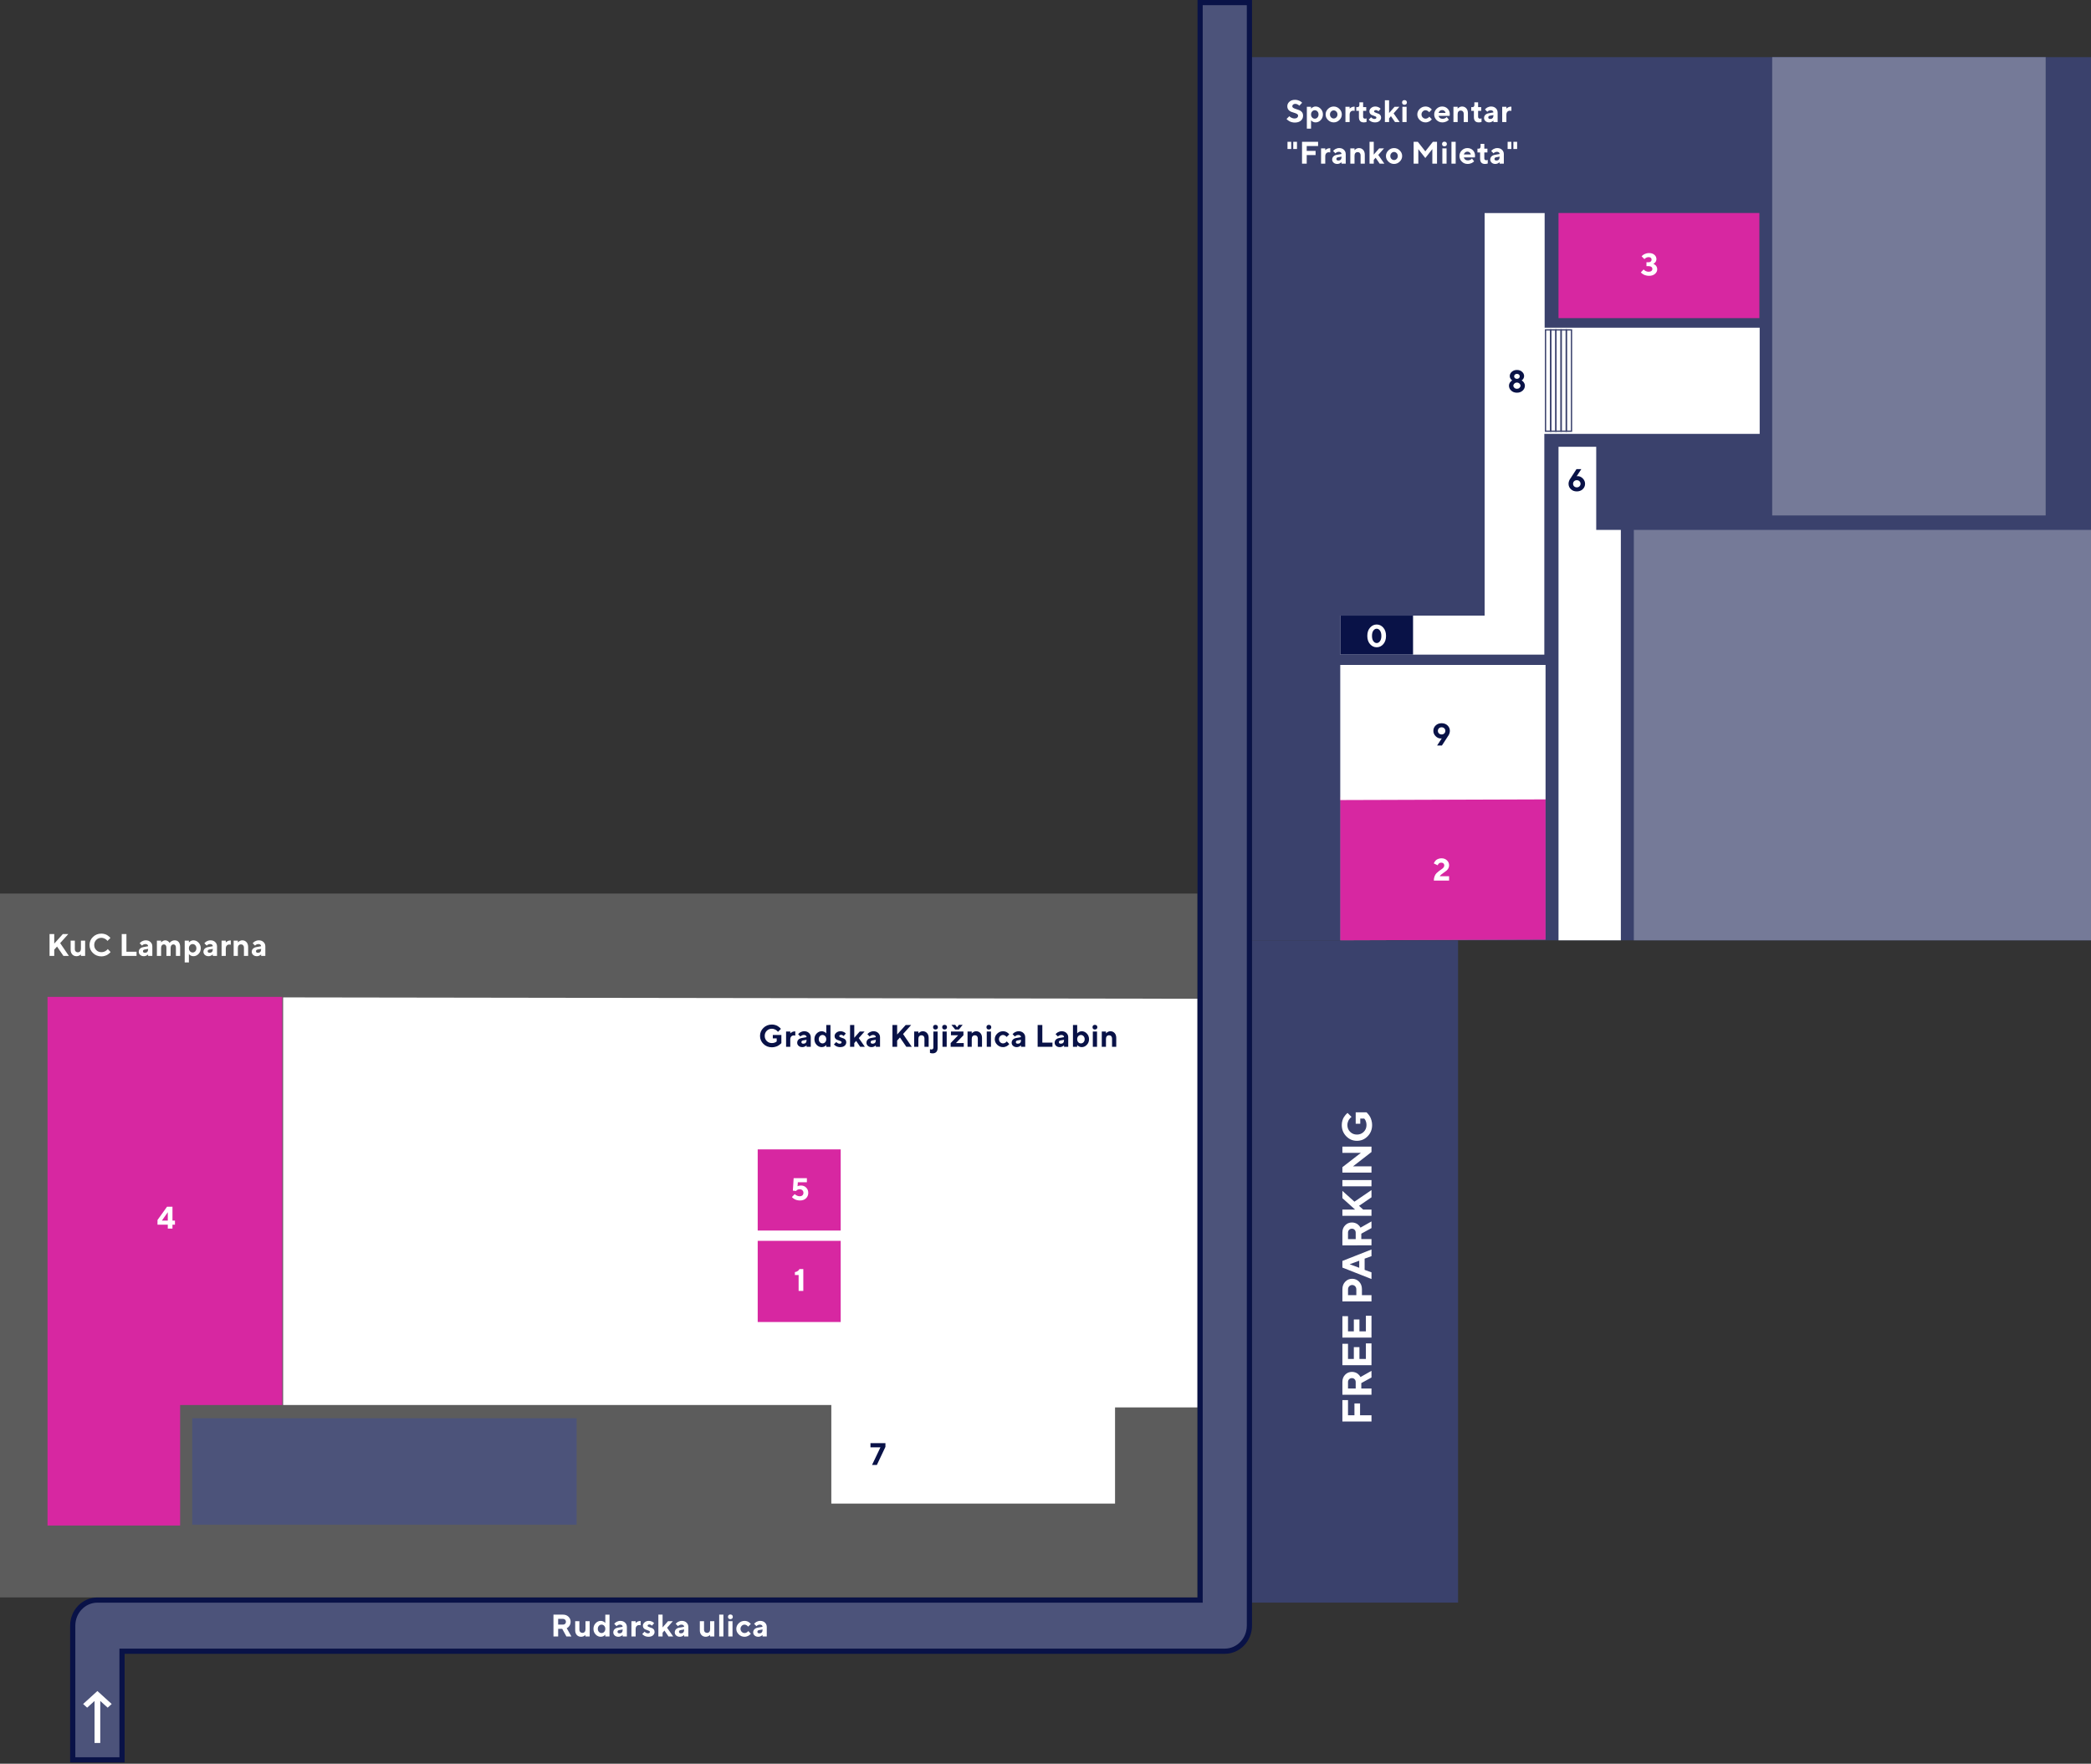 <svg width="805" height="679" viewBox="0 0 805 679" fill="none" xmlns="http://www.w3.org/2000/svg">
<rect x="0" y="0" width="805" height="679" fill="#333333" stroke="none"/>
<path d="M805 22H482V362H805V22Z" fill="#3A416C"/>
<path fill-rule="evenodd" clip-rule="evenodd" d="M600 172V362H624V204H614.518V172L600 172Z" fill="white"/>
<path d="M561.329 362H482V616.968H561.329V362Z" fill="#3A416C"/>
<path d="M787.544 22H682.266V198.435H787.544V22Z" fill="#757A98"/>
<path d="M677.329 82H600V122.476H677.329V82Z" fill="#D727A1"/>
<path d="M805 362V204H629V362H805Z" fill="#757A98"/>
<path d="M595 361.724V256H516V362L595 361.724Z" fill="#757A98"/>
<path d="M595 361.729V307H516V362L595 361.729Z" fill="#D727A1"/>
<path d="M595 307.743V256H516V308L595 307.743Z" fill="white"/>
<path fill-rule="evenodd" clip-rule="evenodd" d="M594.662 126.16V82.028H571.559V237.001H516L516.004 252.028H594.539V167.028H677.448V126.16H594.662Z" fill="white"/>
<path d="M516.797 547.25L528 547.25L528 544.844L523.602 544.844L523.602 540.289L521.437 540.289L521.437 544.844L518.961 544.844L518.961 539.008L516.797 539.008L516.797 547.25ZM528 536.937L528 534.531L524.078 534.531L524.078 532.453L528 530.297L528 527.734L523.758 530.133L523.648 529.93C523.586 529.789 523.469 529.625 523.297 529.422C523.125 529.227 522.922 529.031 522.68 528.844C522.445 528.656 522.125 528.492 521.734 528.352C521.344 528.211 520.93 528.141 520.477 528.141C519.445 528.141 518.578 528.5 517.867 529.227C517.156 529.953 516.797 530.875 516.797 531.984L516.797 536.945L528 536.937ZM520.477 530.539C520.883 530.539 521.227 530.68 521.508 530.969C521.789 531.258 521.922 531.625 521.922 532.062L521.922 534.539L518.961 534.539L518.961 532.062C518.961 531.625 519.109 531.258 519.391 530.969C519.68 530.68 520.039 530.539 520.477 530.539ZM525.844 523.172L523.359 523.172L523.359 518.617L521.203 518.617L521.203 523.172L518.961 523.172L518.961 517.336L516.797 517.336L516.797 525.578L528 525.578L528 517.172L525.844 517.172L525.844 523.172ZM525.844 512.531L523.359 512.531L523.359 507.977L521.203 507.977L521.203 512.531L518.961 512.531L518.961 506.695L516.797 506.695L516.797 514.937L528 514.937L528 506.531L525.844 506.531L525.844 512.531ZM516.797 501.016L528 501.016L528 498.609L524.32 498.609L524.32 496.297C524.32 495.141 523.961 494.187 523.242 493.43C522.523 492.68 521.625 492.297 520.562 492.297C519.5 492.297 518.602 492.68 517.883 493.437C517.164 494.195 516.805 495.148 516.805 496.297L516.797 501.016ZM518.969 496.375C518.969 495.898 519.117 495.5 519.43 495.18C519.742 494.859 520.117 494.695 520.57 494.695C521.016 494.695 521.391 494.859 521.703 495.18C522.008 495.5 522.164 495.898 522.164 496.375L522.164 498.609L518.969 498.609L518.969 496.375ZM523.281 485.344L523.281 488.07L519.602 486.703L523.281 485.344ZM525.359 484.547L528 483.586L528 481.023L516.797 485.43L516.797 487.984L528 492.391L528 489.828L525.359 488.867L525.359 484.547ZM528 479.422L528 477.016L524.078 477.016L524.078 474.937L528 472.781L528 470.219L523.758 472.617L523.648 472.414C523.586 472.273 523.469 472.109 523.297 471.906C523.125 471.711 522.922 471.516 522.68 471.328C522.445 471.141 522.125 470.977 521.734 470.836C521.344 470.695 520.93 470.625 520.477 470.625C519.445 470.625 518.578 470.984 517.867 471.711C517.156 472.437 516.797 473.359 516.797 474.469L516.797 479.43L528 479.422ZM520.477 473.023C520.883 473.023 521.227 473.164 521.508 473.453C521.789 473.742 521.922 474.109 521.922 474.547L521.922 477.023L518.961 477.023L518.961 474.547C518.961 474.109 519.109 473.742 519.391 473.453C519.68 473.164 520.039 473.023 520.477 473.023ZM516.797 465.656L516.797 468.062L528 468.062L528 465.656L524.797 465.656L523.203 464.219L528 460.937L528 458.141L521.437 462.617L516.797 458.461L516.797 461.258L521.68 465.656L516.797 465.656ZM528 456.703L528 454.297L516.797 454.297L516.797 456.703L528 456.703ZM516.797 443.82L523.922 443.82L516.797 449.336L516.797 451.422L528 451.422L528 449.016L520.883 449.016L528 443.5L528 441.422L516.797 441.422L516.797 443.82ZM521.922 432.625L523.68 432.625L523.68 430.625L525.203 430.625L525.406 430.867C525.562 431.039 525.711 431.328 525.859 431.734C526.008 432.148 526.078 432.602 526.078 433.102C526.078 434.148 525.727 435.023 525.023 435.727C524.32 436.43 523.445 436.781 522.398 436.781C521.352 436.781 520.477 436.43 519.773 435.727C519.07 435.023 518.719 434.148 518.719 433.102C518.719 432.727 518.781 432.352 518.898 431.984C519.016 431.625 519.141 431.328 519.281 431.102C519.422 430.883 519.578 430.672 519.758 430.484C519.945 430.297 520.07 430.172 520.148 430.117C520.227 430.062 520.281 430.016 520.32 429.984L518.797 428.461L518.562 428.641C518.414 428.758 518.227 428.945 518.008 429.211C517.789 429.477 517.57 429.773 517.352 430.117C517.133 430.461 516.953 430.891 516.797 431.422C516.641 431.953 516.562 432.516 516.562 433.102C516.562 434.812 517.133 436.258 518.273 437.43C519.414 438.602 520.789 439.187 522.398 439.187C524.008 439.187 525.391 438.602 526.531 437.43C527.672 436.258 528.242 434.812 528.242 433.102C528.242 432.508 528.164 431.937 528.008 431.375C527.852 430.812 527.68 430.359 527.492 430.016C527.305 429.672 527.086 429.344 526.836 429.031C526.586 428.719 526.414 428.523 526.312 428.43C526.211 428.336 526.133 428.273 526.078 428.227L521.922 428.227L521.922 432.625Z" fill="white"/>
<path d="M557.877 339V337.318H554.279C554.443 337.061 554.689 336.797 555.018 336.539C555.34 336.281 555.656 336.047 555.967 335.842C556.277 335.637 556.582 335.414 556.881 335.168C557.174 334.922 557.414 334.629 557.602 334.277C557.783 333.932 557.877 333.545 557.877 333.117C557.877 332.361 557.596 331.723 557.045 331.201C556.494 330.686 555.791 330.422 554.936 330.422C554.496 330.422 554.092 330.498 553.729 330.639C553.365 330.779 553.084 330.938 552.885 331.107C552.686 331.283 552.51 331.482 552.357 331.711C552.205 331.939 552.111 332.098 552.076 332.186C552.041 332.279 552.012 332.35 552 332.402L553.5 333.117L553.594 332.865C553.664 332.701 553.805 332.531 554.027 332.355C554.25 332.186 554.514 332.098 554.818 332.098C555.199 332.098 555.492 332.197 555.703 332.391C555.914 332.584 556.02 332.848 556.02 333.182C556.02 333.469 555.914 333.738 555.715 333.984C555.516 334.23 555.264 334.447 554.971 334.635C554.678 334.822 554.355 335.045 554.01 335.309C553.658 335.572 553.336 335.848 553.043 336.141C552.744 336.434 552.498 336.826 552.299 337.324C552.1 337.828 552 338.385 552 339H557.877Z" fill="white"/>
<path d="M554.695 284.299C554.83 284.299 554.953 284.281 555.059 284.24L553.26 287H555.117L557.455 283.402L557.637 283.139C557.754 282.975 557.877 282.717 557.994 282.377C558.111 282.037 558.176 281.697 558.176 281.363C558.176 280.537 557.871 279.84 557.273 279.271C556.676 278.709 555.914 278.422 554.994 278.422C554.074 278.422 553.312 278.709 552.715 279.271C552.117 279.84 551.818 280.537 551.818 281.363C551.818 282.137 552.105 282.822 552.691 283.414C553.271 284.006 553.939 284.299 554.695 284.299ZM553.559 281.363C553.559 280.971 553.693 280.643 553.963 280.379C554.232 280.115 554.578 279.986 554.994 279.986C555.41 279.986 555.756 280.115 556.025 280.379C556.295 280.643 556.436 280.971 556.436 281.363C556.436 281.756 556.295 282.084 556.025 282.348C555.756 282.611 555.41 282.746 554.994 282.746C554.578 282.746 554.232 282.611 553.963 282.348C553.693 282.084 553.559 281.756 553.559 281.363Z" fill="#091247"/>
<path d="M636.5 101.559L636.617 101.5C636.705 101.465 636.805 101.4 636.922 101.307C637.039 101.213 637.15 101.102 637.268 100.967C637.385 100.838 637.484 100.662 637.566 100.451C637.648 100.24 637.695 100.006 637.695 99.76C637.695 99.098 637.438 98.541 636.922 98.096C636.406 97.65 635.721 97.422 634.877 97.422C634.508 97.422 634.156 97.469 633.822 97.562C633.482 97.656 633.213 97.756 633.008 97.861C632.803 97.967 632.615 98.096 632.439 98.242C632.264 98.394 632.152 98.494 632.105 98.553C632.059 98.611 632.023 98.652 632 98.682L633.078 99.76L633.26 99.566C633.377 99.443 633.564 99.314 633.834 99.18C634.104 99.051 634.391 98.981 634.695 98.981C635.047 98.981 635.328 99.074 635.533 99.25C635.732 99.432 635.838 99.66 635.838 99.941C635.838 100.246 635.732 100.492 635.527 100.68C635.322 100.867 635.047 100.961 634.695 100.961H633.857V102.461H634.76C635.188 102.461 635.521 102.566 635.768 102.766C636.014 102.971 636.137 103.229 636.137 103.539C636.137 103.855 636.008 104.113 635.762 104.312C635.516 104.518 635.158 104.617 634.695 104.617C634.461 104.617 634.238 104.588 634.021 104.523C633.805 104.465 633.629 104.395 633.488 104.312C633.348 104.23 633.219 104.143 633.096 104.037C632.967 103.932 632.891 103.861 632.855 103.82C632.82 103.779 632.791 103.744 632.779 103.721L631.695 104.857L631.818 104.992C631.895 105.092 632.023 105.203 632.199 105.332C632.375 105.461 632.58 105.584 632.814 105.713C633.049 105.842 633.354 105.953 633.723 106.047C634.092 106.141 634.479 106.182 634.877 106.182C635.814 106.182 636.564 105.936 637.139 105.438C637.713 104.945 638 104.354 638 103.662C638 103.357 637.941 103.082 637.836 102.824C637.725 102.566 637.602 102.367 637.473 102.221C637.344 102.08 637.191 101.951 637.021 101.84C636.846 101.729 636.729 101.658 636.658 101.629C636.588 101.6 636.535 101.576 636.5 101.559Z" fill="white"/>
<rect x="516" y="237" width="28" height="15" fill="#091247"/>
<path d="M528.195 244.799C528.195 243.92 528.371 243.24 528.729 242.76C529.086 242.279 529.508 242.039 530 242.039C530.486 242.039 530.908 242.279 531.266 242.76C531.617 243.24 531.799 243.92 531.799 244.799C531.799 245.678 531.617 246.357 531.266 246.838C530.908 247.318 530.486 247.559 530 247.559C529.508 247.559 529.086 247.318 528.729 246.838C528.371 246.357 528.195 245.678 528.195 244.799ZM533.598 244.799C533.598 243.486 533.246 242.432 532.549 241.629C531.846 240.826 530.996 240.422 530 240.422C528.998 240.422 528.148 240.826 527.445 241.629C526.742 242.432 526.391 243.486 526.391 244.799C526.391 246.111 526.742 247.172 527.445 247.975C528.148 248.783 528.998 249.182 530 249.182C530.996 249.182 531.846 248.783 532.549 247.975C533.246 247.172 533.598 246.111 533.598 244.799Z" fill="white"/>
<path d="M607.346 183.299C607.205 183.299 607.088 183.322 606.982 183.357L608.787 180.598H606.924L604.586 184.201L604.404 184.465C604.281 184.635 604.158 184.887 604.041 185.227C603.924 185.566 603.865 185.906 603.865 186.24C603.865 187.066 604.164 187.764 604.762 188.332C605.359 188.9 606.121 189.182 607.041 189.182C607.961 189.182 608.723 188.9 609.32 188.332C609.918 187.764 610.223 187.066 610.223 186.24C610.223 185.467 609.93 184.781 609.35 184.189C608.764 183.598 608.096 183.299 607.346 183.299ZM608.482 186.24C608.482 186.633 608.342 186.961 608.072 187.225C607.803 187.488 607.457 187.617 607.041 187.617C606.625 187.617 606.279 187.488 606.01 187.225C605.74 186.961 605.605 186.633 605.605 186.24C605.605 185.854 605.74 185.525 606.01 185.256C606.279 184.992 606.625 184.857 607.041 184.857C607.457 184.857 607.803 184.992 608.072 185.256C608.342 185.525 608.482 185.854 608.482 186.24Z" fill="#091247"/>
<path d="M499.74 44.539C499.74 44.855 499.617 45.113 499.371 45.312C499.125 45.518 498.791 45.617 498.357 45.617C497.982 45.617 497.619 45.535 497.279 45.365C496.934 45.201 496.711 45.066 496.611 44.967C496.512 44.867 496.436 44.785 496.383 44.721L495.299 45.799L495.434 45.945C495.51 46.039 495.639 46.156 495.82 46.291C495.996 46.432 496.207 46.566 496.441 46.695C496.676 46.83 496.98 46.947 497.344 47.041C497.707 47.135 498.088 47.182 498.475 47.182C499.471 47.182 500.25 46.935 500.812 46.443C501.375 45.951 501.656 45.318 501.656 44.539C501.656 43.988 501.516 43.537 501.229 43.174C500.947 42.816 500.602 42.559 500.191 42.4C499.781 42.248 499.377 42.107 498.973 41.99C498.568 41.873 498.223 41.732 497.941 41.562C497.66 41.393 497.514 41.164 497.514 40.883C497.514 40.637 497.619 40.42 497.83 40.244C498.041 40.068 498.316 39.98 498.656 39.98C498.943 39.98 499.219 40.051 499.488 40.18C499.758 40.315 499.939 40.42 500.021 40.502C500.104 40.584 500.168 40.648 500.215 40.707L501.293 39.565L501.188 39.447C501.123 39.365 501.012 39.266 500.859 39.154C500.707 39.043 500.525 38.932 500.32 38.826C500.115 38.721 499.852 38.627 499.529 38.545C499.213 38.463 498.879 38.428 498.533 38.428C497.666 38.428 496.957 38.668 496.412 39.148C495.867 39.629 495.592 40.209 495.592 40.889C495.592 41.44 495.738 41.891 496.02 42.254C496.307 42.611 496.652 42.869 497.057 43.027C497.461 43.18 497.865 43.315 498.275 43.432C498.686 43.549 499.031 43.69 499.312 43.865C499.594 44.035 499.74 44.258 499.74 44.539ZM506.473 47.117C507.235 47.117 507.891 46.824 508.454 46.232C509.016 45.641 509.298 44.914 509.298 44.059C509.298 43.203 509.016 42.482 508.454 41.891C507.891 41.299 507.235 41 506.473 41C506.257 41 506.052 41.035 505.852 41.094C505.653 41.152 505.489 41.223 505.366 41.299C505.237 41.375 505.12 41.463 505.014 41.557C504.909 41.65 504.839 41.715 504.804 41.75C504.768 41.785 504.745 41.815 504.733 41.838V41.117H503.116V49.52H504.733V46.279L504.915 46.496C505.032 46.637 505.237 46.772 505.53 46.912C505.823 47.053 506.134 47.117 506.473 47.117ZM506.175 42.441C506.573 42.441 506.913 42.594 507.194 42.898C507.475 43.203 507.616 43.59 507.616 44.065C507.616 44.533 507.475 44.926 507.194 45.23C506.913 45.535 506.573 45.688 506.175 45.688C505.776 45.688 505.436 45.535 505.155 45.23C504.874 44.926 504.733 44.533 504.733 44.065C504.733 43.59 504.874 43.203 505.155 42.898C505.436 42.594 505.776 42.441 506.175 42.441ZM512.017 44.065C512.017 43.625 512.158 43.256 512.445 42.951C512.726 42.652 513.066 42.5 513.459 42.5C513.845 42.5 514.185 42.652 514.472 42.951C514.754 43.256 514.9 43.625 514.9 44.065C514.9 44.504 514.754 44.873 514.472 45.172C514.185 45.471 513.845 45.617 513.459 45.617C513.066 45.617 512.726 45.471 512.445 45.172C512.158 44.873 512.017 44.504 512.017 44.065ZM516.576 44.059C516.576 43.244 516.265 42.529 515.644 41.92C515.023 41.31 514.296 41.006 513.459 41.006C512.615 41.006 511.888 41.31 511.267 41.92C510.646 42.529 510.336 43.244 510.336 44.059C510.336 44.879 510.646 45.594 511.267 46.203C511.888 46.812 512.615 47.117 513.459 47.117C514.296 47.117 515.023 46.812 515.644 46.203C516.265 45.594 516.576 44.879 516.576 44.059ZM521.516 41.059H521.276C520.954 41.059 520.649 41.135 520.356 41.275C520.063 41.422 519.875 41.539 519.788 41.627C519.705 41.715 519.635 41.785 519.588 41.838V41.117H517.971V47H519.588V44.182C519.588 43.678 519.717 43.291 519.963 43.022C520.209 42.752 520.549 42.617 520.971 42.617C521.211 42.623 521.393 42.647 521.51 42.688L521.516 41.059ZM523.339 40.461C523.339 40.695 523.275 40.883 523.146 41.023C523.017 41.17 522.859 41.24 522.677 41.24H522.138V42.682H523.157V45.078C523.157 46.438 523.773 47.117 525.015 47.117C525.413 47.123 525.777 47.065 526.099 46.941V45.559L526.029 45.582C525.976 45.605 525.9 45.629 525.8 45.652C525.7 45.676 525.601 45.682 525.495 45.682C525.284 45.682 525.114 45.617 524.98 45.488C524.845 45.359 524.78 45.207 524.78 45.02V42.682H525.976V41.24H524.78V39.383H523.339V40.461ZM531.514 41.902L531.309 41.674C531.174 41.533 530.934 41.381 530.594 41.228C530.254 41.076 529.879 41 529.475 41C528.83 41 528.291 41.193 527.852 41.574C527.412 41.961 527.195 42.389 527.195 42.857C527.195 43.221 527.283 43.525 527.471 43.76C527.652 44 527.875 44.176 528.139 44.287C528.402 44.404 528.672 44.498 528.941 44.58C529.211 44.662 529.434 44.756 529.621 44.861C529.803 44.967 529.896 45.102 529.896 45.26C529.896 45.424 529.826 45.553 529.697 45.652C529.568 45.752 529.375 45.799 529.117 45.799C528.883 45.799 528.654 45.74 528.438 45.617C528.215 45.494 528.074 45.395 528.004 45.324C527.934 45.254 527.887 45.19 527.857 45.143L526.955 46.039L527.037 46.162C527.096 46.232 527.189 46.32 527.318 46.426C527.447 46.531 527.605 46.631 527.781 46.736C527.957 46.842 528.186 46.935 528.467 47.006C528.748 47.082 529.041 47.117 529.357 47.117C530.084 47.117 530.652 46.941 531.068 46.584C531.484 46.232 531.695 45.787 531.695 45.26C531.695 44.897 531.602 44.586 531.42 44.34C531.232 44.094 531.01 43.912 530.74 43.801C530.471 43.69 530.201 43.596 529.938 43.514C529.674 43.432 529.451 43.344 529.27 43.238C529.082 43.139 528.994 43.01 528.994 42.857C528.994 42.734 529.059 42.623 529.188 42.529C529.316 42.435 529.492 42.383 529.715 42.383C529.891 42.383 530.061 42.43 530.23 42.518C530.395 42.605 530.506 42.676 530.559 42.728C530.611 42.787 530.652 42.828 530.676 42.857L531.514 41.902ZM535.493 44.721L537.057 47H538.856L536.518 43.643L538.733 41.117H536.876L534.778 43.52V38.598H533.155V47H534.778V45.559L535.493 44.721ZM541.517 41.117H539.894V47H541.517V41.117ZM541.634 39.441C541.634 39.172 541.546 38.949 541.377 38.785C541.201 38.621 540.966 38.539 540.673 38.539C540.404 38.539 540.187 38.621 540.023 38.785C539.859 38.949 539.777 39.172 539.777 39.441C539.777 39.711 539.853 39.928 540.017 40.092C540.181 40.256 540.398 40.338 540.673 40.338C540.966 40.338 541.201 40.256 541.377 40.092C541.546 39.928 541.634 39.711 541.634 39.441ZM545.638 44.059C545.638 44.879 545.948 45.594 546.581 46.203C547.208 46.812 547.952 47.117 548.814 47.117C549.118 47.117 549.411 47.076 549.687 46.988C549.962 46.9 550.185 46.807 550.355 46.701C550.53 46.596 550.689 46.478 550.835 46.344C550.987 46.209 551.081 46.115 551.122 46.057C551.163 45.998 551.193 45.957 551.216 45.922L550.255 44.902L550.097 45.102C549.991 45.23 549.816 45.359 549.575 45.488C549.335 45.617 549.083 45.682 548.814 45.682C548.392 45.682 548.029 45.523 547.718 45.207C547.413 44.891 547.255 44.51 547.255 44.065C547.255 43.619 547.413 43.232 547.718 42.916C548.023 42.6 548.392 42.441 548.814 42.441C549.083 42.441 549.335 42.518 549.575 42.658C549.816 42.799 549.974 42.916 550.044 43.004C550.114 43.098 550.167 43.168 550.196 43.221L551.216 42.201L551.128 42.078C551.07 41.996 550.97 41.891 550.829 41.773C550.695 41.656 550.536 41.545 550.361 41.428C550.185 41.31 549.962 41.211 549.687 41.129C549.411 41.047 549.118 41 548.814 41C547.952 41 547.208 41.31 546.575 41.92C545.948 42.529 545.638 43.244 545.638 44.059ZM558.084 44.598L558.143 43.941C558.143 43.103 557.861 42.406 557.305 41.844C556.742 41.281 556.045 41 555.207 41C554.363 41 553.643 41.305 553.045 41.902C552.441 42.5 552.143 43.221 552.143 44.059C552.143 44.902 552.447 45.623 553.057 46.221C553.666 46.818 554.398 47.117 555.266 47.117C555.57 47.117 555.863 47.082 556.15 47.012C556.438 46.941 556.672 46.865 556.854 46.772C557.029 46.678 557.199 46.572 557.363 46.455C557.521 46.338 557.627 46.256 557.674 46.209L557.785 46.098L556.947 45.02L556.777 45.201C556.672 45.324 556.484 45.447 556.227 45.565C555.969 45.682 555.688 45.74 555.383 45.74C554.961 45.74 554.609 45.635 554.334 45.412C554.053 45.19 553.883 44.92 553.824 44.598H558.084ZM555.207 42.383C555.547 42.383 555.84 42.488 556.074 42.688C556.309 42.893 556.461 43.15 556.525 43.461H553.824C553.918 43.145 554.088 42.881 554.328 42.682C554.568 42.482 554.861 42.383 555.207 42.383ZM561.167 41.117H559.55V47H561.167V43.941C561.167 43.502 561.272 43.162 561.489 42.922C561.706 42.682 561.999 42.559 562.368 42.559C562.702 42.559 562.977 42.67 563.188 42.893C563.399 43.115 563.505 43.402 563.505 43.76V47H565.122V43.578C565.122 42.793 564.911 42.166 564.489 41.697C564.067 41.234 563.516 41 562.843 41C562.526 41 562.221 41.082 561.929 41.234C561.636 41.393 561.448 41.516 561.36 41.609C561.278 41.703 561.208 41.779 561.161 41.844L561.167 41.117ZM567.607 40.461C567.607 40.695 567.543 40.883 567.414 41.023C567.285 41.17 567.127 41.24 566.945 41.24H566.406V42.682H567.425V45.078C567.425 46.438 568.041 47.117 569.283 47.117C569.681 47.123 570.045 47.065 570.367 46.941V45.559L570.296 45.582C570.244 45.605 570.168 45.629 570.068 45.652C569.968 45.676 569.869 45.682 569.763 45.682C569.552 45.682 569.382 45.617 569.248 45.488C569.113 45.359 569.048 45.207 569.048 45.02V42.682H570.244V41.24H569.048V39.383H567.607V40.461ZM574.944 47H576.561V43.338C576.561 42.67 576.327 42.113 575.858 41.668C575.389 41.223 574.78 41 574.041 41C573.754 41 573.473 41.047 573.198 41.129C572.928 41.211 572.705 41.305 572.536 41.404C572.371 41.504 572.213 41.615 572.073 41.744C571.932 41.873 571.838 41.967 571.797 42.02C571.756 42.072 571.721 42.113 571.698 42.143L572.594 43.039L572.729 42.898C572.823 42.793 572.975 42.693 573.192 42.594C573.414 42.494 573.655 42.441 573.918 42.441C574.241 42.441 574.493 42.523 574.668 42.676C574.85 42.834 574.938 43.033 574.938 43.279L573.075 43.613C572.536 43.713 572.108 43.924 571.797 44.24C571.493 44.562 571.334 44.961 571.334 45.441C571.334 45.91 571.522 46.303 571.885 46.631C572.254 46.959 572.729 47.117 573.315 47.117C573.62 47.117 573.912 47.053 574.194 46.924C574.475 46.795 574.662 46.69 574.745 46.607C574.827 46.525 574.891 46.461 574.938 46.402L574.944 47ZM573.737 45.799C573.221 45.799 572.957 45.6 572.957 45.201C572.957 44.832 573.18 44.609 573.62 44.539L574.938 44.299V44.48C574.938 44.897 574.832 45.219 574.616 45.453C574.399 45.688 574.106 45.799 573.737 45.799ZM581.864 41.059H581.624C581.302 41.059 580.997 41.135 580.704 41.275C580.411 41.422 580.224 41.539 580.136 41.627C580.054 41.715 579.984 41.785 579.937 41.838V41.117H578.32V47H579.937V44.182C579.937 43.678 580.066 43.291 580.312 43.022C580.558 42.752 580.898 42.617 581.32 42.617C581.56 42.623 581.741 42.647 581.859 42.688L581.864 41.059ZM497.098 54.598H495.662V57.357H497.098V54.598ZM499.318 54.598H497.883V57.357H499.318V54.598ZM501.259 54.598V63H503.063V59.701H506.479V58.078H503.063V56.221H507.44V54.598H501.259ZM512.129 57.059H511.888C511.566 57.059 511.261 57.135 510.968 57.275C510.675 57.422 510.488 57.539 510.4 57.627C510.318 57.715 510.248 57.785 510.201 57.838V57.117H508.584V63H510.201V60.182C510.201 59.678 510.33 59.291 510.576 59.022C510.822 58.752 511.162 58.617 511.584 58.617C511.824 58.623 512.005 58.647 512.123 58.688L512.129 57.059ZM516.471 63H518.088V59.338C518.088 58.67 517.854 58.113 517.385 57.668C516.916 57.223 516.307 57 515.569 57C515.282 57 515 57.047 514.725 57.129C514.455 57.211 514.233 57.305 514.063 57.404C513.899 57.504 513.741 57.615 513.6 57.744C513.459 57.873 513.366 57.967 513.325 58.02C513.284 58.072 513.248 58.113 513.225 58.143L514.121 59.039L514.256 58.898C514.35 58.793 514.502 58.693 514.719 58.594C514.942 58.494 515.182 58.441 515.446 58.441C515.768 58.441 516.02 58.523 516.196 58.676C516.377 58.834 516.465 59.033 516.465 59.279L514.602 59.613C514.063 59.713 513.635 59.924 513.325 60.24C513.02 60.562 512.862 60.961 512.862 61.441C512.862 61.91 513.049 62.303 513.413 62.631C513.782 62.959 514.256 63.117 514.842 63.117C515.147 63.117 515.44 63.053 515.721 62.924C516.002 62.795 516.19 62.69 516.272 62.607C516.354 62.525 516.418 62.461 516.465 62.402L516.471 63ZM515.264 61.799C514.748 61.799 514.485 61.6 514.485 61.201C514.485 60.832 514.707 60.609 515.147 60.539L516.465 60.299V60.48C516.465 60.897 516.36 61.219 516.143 61.453C515.926 61.688 515.633 61.799 515.264 61.799ZM521.47 57.117H519.853V63H521.47V59.941C521.47 59.502 521.575 59.162 521.792 58.922C522.009 58.682 522.302 58.559 522.671 58.559C523.005 58.559 523.28 58.67 523.491 58.893C523.702 59.115 523.808 59.402 523.808 59.76V63H525.425V59.578C525.425 58.793 525.214 58.166 524.792 57.697C524.37 57.234 523.82 57 523.146 57C522.829 57 522.525 57.082 522.232 57.234C521.939 57.393 521.751 57.516 521.663 57.609C521.581 57.703 521.511 57.779 521.464 57.844L521.47 57.117ZM529.586 60.721L531.15 63H532.949L530.611 59.643L532.826 57.117H530.969L528.871 59.52V54.598H527.248V63H528.871V61.559L529.586 60.721ZM535.247 60.065C535.247 59.625 535.388 59.256 535.675 58.951C535.956 58.652 536.296 58.5 536.688 58.5C537.075 58.5 537.415 58.652 537.702 58.951C537.983 59.256 538.13 59.625 538.13 60.065C538.13 60.504 537.983 60.873 537.702 61.172C537.415 61.471 537.075 61.617 536.688 61.617C536.296 61.617 535.956 61.471 535.675 61.172C535.388 60.873 535.247 60.504 535.247 60.065ZM539.805 60.059C539.805 59.244 539.495 58.529 538.874 57.92C538.253 57.31 537.526 57.006 536.688 57.006C535.845 57.006 535.118 57.31 534.497 57.92C533.876 58.529 533.565 59.244 533.565 60.059C533.565 60.879 533.876 61.594 534.497 62.203C535.118 62.812 535.845 63.117 536.688 63.117C537.526 63.117 538.253 62.812 538.874 62.203C539.495 61.594 539.805 60.879 539.805 60.059ZM548.725 58.26L545.848 54.598H544.225V63H546.03V57.422L548.725 60.838L551.426 57.398V63H553.225V54.598H551.631L548.725 58.26ZM556.905 57.117H555.282V63H556.905V57.117ZM557.023 55.441C557.023 55.172 556.935 54.949 556.765 54.785C556.589 54.621 556.355 54.539 556.062 54.539C555.792 54.539 555.575 54.621 555.411 54.785C555.247 54.949 555.165 55.172 555.165 55.441C555.165 55.711 555.241 55.928 555.405 56.092C555.57 56.256 555.786 56.338 556.062 56.338C556.355 56.338 556.589 56.256 556.765 56.092C556.935 55.928 557.023 55.711 557.023 55.441ZM560.41 54.598H558.787V63H560.41V54.598ZM567.811 60.598L567.87 59.941C567.87 59.103 567.589 58.406 567.032 57.844C566.47 57.281 565.772 57 564.934 57C564.091 57 563.37 57.305 562.772 57.902C562.169 58.5 561.87 59.221 561.87 60.059C561.87 60.902 562.175 61.623 562.784 62.221C563.393 62.818 564.126 63.117 564.993 63.117C565.298 63.117 565.591 63.082 565.878 63.012C566.165 62.941 566.399 62.865 566.581 62.772C566.757 62.678 566.927 62.572 567.091 62.455C567.249 62.338 567.354 62.256 567.401 62.209L567.512 62.098L566.675 61.02L566.505 61.201C566.399 61.324 566.212 61.447 565.954 61.565C565.696 61.682 565.415 61.74 565.11 61.74C564.688 61.74 564.337 61.635 564.061 61.412C563.78 61.19 563.61 60.92 563.552 60.598H567.811ZM564.934 58.383C565.274 58.383 565.567 58.488 565.802 58.688C566.036 58.893 566.188 59.15 566.253 59.461H563.552C563.645 59.145 563.815 58.881 564.055 58.682C564.296 58.482 564.589 58.383 564.934 58.383ZM569.998 56.461C569.998 56.695 569.933 56.883 569.804 57.023C569.675 57.17 569.517 57.24 569.336 57.24H568.796V58.682H569.816V61.078C569.816 62.438 570.431 63.117 571.673 63.117C572.072 63.123 572.435 63.065 572.757 62.941V61.559L572.687 61.582C572.634 61.605 572.558 61.629 572.459 61.652C572.359 61.676 572.259 61.682 572.154 61.682C571.943 61.682 571.773 61.617 571.638 61.488C571.504 61.359 571.439 61.207 571.439 61.02V58.682H572.634V57.24H571.439V55.383H569.998V56.461ZM577.334 63H578.952V59.338C578.952 58.67 578.717 58.113 578.248 57.668C577.78 57.223 577.17 57 576.432 57C576.145 57 575.864 57.047 575.588 57.129C575.319 57.211 575.096 57.305 574.926 57.404C574.762 57.504 574.604 57.615 574.463 57.744C574.323 57.873 574.229 57.967 574.188 58.02C574.147 58.072 574.112 58.113 574.088 58.143L574.985 59.039L575.12 58.898C575.213 58.793 575.366 58.693 575.582 58.594C575.805 58.494 576.045 58.441 576.309 58.441C576.631 58.441 576.883 58.523 577.059 58.676C577.241 58.834 577.329 59.033 577.329 59.279L575.465 59.613C574.926 59.713 574.498 59.924 574.188 60.24C573.883 60.562 573.725 60.961 573.725 61.441C573.725 61.91 573.912 62.303 574.276 62.631C574.645 62.959 575.12 63.117 575.705 63.117C576.01 63.117 576.303 63.053 576.584 62.924C576.866 62.795 577.053 62.69 577.135 62.607C577.217 62.525 577.282 62.461 577.329 62.402L577.334 63ZM576.127 61.799C575.612 61.799 575.348 61.6 575.348 61.201C575.348 60.832 575.571 60.609 576.01 60.539L577.329 60.299V60.48C577.329 60.897 577.223 61.219 577.006 61.453C576.789 61.688 576.496 61.799 576.127 61.799ZM581.847 54.598H580.411V57.357H581.847V54.598ZM584.068 54.598H582.632V57.357H584.068V54.598Z" fill="white"/>
<rect x="595" y="127" width="2" height="39" stroke="#3A416C" stroke-width="0.5"/>
<rect x="597" y="127" width="2" height="39" stroke="#3A416C" stroke-width="0.5"/>
<rect x="599" y="127" width="2" height="39" stroke="#3A416C" stroke-width="0.5"/>
<rect x="601" y="127" width="2" height="39" stroke="#3A416C" stroke-width="0.5"/>
<rect x="603" y="127" width="2" height="39" stroke="#3A416C" stroke-width="0.5"/>
<path d="M583.994 149.682C583.619 149.682 583.291 149.564 583.021 149.318C582.752 149.072 582.617 148.797 582.617 148.48C582.617 148.17 582.752 147.895 583.021 147.648C583.291 147.402 583.619 147.279 583.994 147.279C584.369 147.279 584.697 147.402 584.967 147.648C585.236 147.895 585.371 148.17 585.371 148.48C585.371 148.797 585.236 149.072 584.967 149.318C584.697 149.564 584.369 149.682 583.994 149.682ZM584 145.838C583.678 145.838 583.414 145.75 583.215 145.562C583.016 145.381 582.916 145.152 582.916 144.883C582.916 144.613 583.016 144.385 583.215 144.203C583.414 144.016 583.678 143.928 584 143.928C584.316 143.928 584.58 144.016 584.779 144.203C584.979 144.385 585.078 144.613 585.078 144.883C585.078 145.152 584.979 145.381 584.779 145.562C584.58 145.75 584.316 145.838 584 145.838ZM583.994 151.182C584.873 151.182 585.605 150.918 586.186 150.385C586.766 149.852 587.059 149.219 587.059 148.48C587.059 148.223 587.012 147.977 586.918 147.742C586.824 147.508 586.725 147.32 586.613 147.168C586.508 147.021 586.379 146.887 586.232 146.764C586.086 146.635 585.986 146.559 585.928 146.523C585.869 146.488 585.828 146.459 585.793 146.447L586.033 146.277C586.197 146.16 586.355 145.967 586.514 145.686C586.678 145.404 586.754 145.1 586.754 144.766C586.754 144.139 586.49 143.594 585.963 143.125C585.436 142.656 584.779 142.422 583.994 142.422C583.209 142.422 582.553 142.656 582.025 143.125C581.498 143.594 581.234 144.139 581.234 144.766C581.234 144.977 581.27 145.182 581.334 145.375C581.404 145.568 581.48 145.727 581.562 145.844C581.645 145.961 581.744 146.072 581.855 146.178C581.973 146.283 582.049 146.348 582.09 146.377C582.137 146.406 582.166 146.43 582.189 146.447L582.061 146.518C581.973 146.57 581.867 146.652 581.744 146.764C581.621 146.881 581.498 147.01 581.375 147.162C581.258 147.314 581.152 147.508 581.064 147.742C580.977 147.977 580.93 148.223 580.93 148.48C580.93 149.219 581.223 149.852 581.803 150.385C582.383 150.918 583.115 151.182 583.994 151.182Z" fill="#091247"/>
<path d="M461 344H0V614.968H461V344Z" fill="white" fill-opacity="0.2"/>
<path fill-rule="evenodd" clip-rule="evenodd" d="M109 540.899H320.042V578.843H429.271V541.82H461V384.5L109 383.973V540.899Z" fill="white"/>
<path fill-rule="evenodd" clip-rule="evenodd" d="M18.297 383.775V587.292H69.34V540.904H108.655V383.775H18.297Z" fill="#D727A1"/>
<path d="M323.656 508.943V477.696H291.702V508.943H323.656Z" fill="#D727A1"/>
<path d="M323.656 473.732V442.485H291.702V473.732H323.656Z" fill="#D727A1"/>
<path d="M66.397 469.914V464.57H64.299L60.637 469.674V471.473H64.598V472.973H66.397V471.473H67.357V469.914H66.397ZM64.598 469.914H62.318L64.598 466.674V469.914Z" fill="white"/>
<path d="M308.357 456.395C307.795 456.395 307.355 456.494 307.039 456.693L307.156 455.135H310.637V453.57H305.539L305.24 458.375L306.5 458.492L306.629 458.322C306.717 458.217 306.875 458.105 307.104 457.994C307.326 457.889 307.584 457.83 307.877 457.83C308.293 457.83 308.639 457.965 308.908 458.229C309.178 458.498 309.312 458.826 309.312 459.213C309.312 459.605 309.189 459.922 308.932 460.168C308.674 460.414 308.322 460.531 307.871 460.531C307.52 460.531 307.18 460.455 306.84 460.297C306.506 460.145 306.289 460.021 306.184 459.928C306.084 459.834 306.008 459.758 305.955 459.693L304.877 460.83L304.988 460.965C305.064 461.064 305.188 461.176 305.357 461.305C305.533 461.434 305.732 461.557 305.961 461.686C306.189 461.814 306.488 461.926 306.852 462.02C307.215 462.113 307.596 462.154 307.994 462.154C308.943 462.154 309.711 461.879 310.297 461.322C310.883 460.766 311.17 460.062 311.17 459.213C311.17 458.404 310.906 457.736 310.367 457.197C309.834 456.664 309.166 456.395 308.357 456.395Z" fill="white"/>
<path d="M307.76 488.57L307.707 488.67C307.672 488.74 307.613 488.828 307.531 488.928C307.449 489.027 307.344 489.127 307.227 489.232C307.109 489.338 306.939 489.438 306.729 489.531C306.512 489.625 306.277 489.684 306.02 489.713V490.855H307.455V496.973H309.26V488.57H307.76Z" fill="white"/>
<rect x="74" y="545.973" width="148" height="41" fill="#4C537A"/>
<path d="M335.117 555.57V557.193H338.955L335.715 563.973H337.578L340.877 557.012V555.57H335.117Z" fill="#091247"/>
<path d="M20.883 359.598H19.078V368H20.883V365.598L21.961 364.402L24.422 368H26.52L23.162 363.078L26.279 359.598H24.182L20.883 363.26V359.598ZM31.155 368H32.772V362.117H31.155V365.24C31.155 365.686 31.044 366.025 30.827 366.26C30.61 366.5 30.317 366.617 29.954 366.617C29.626 366.617 29.35 366.512 29.134 366.295C28.917 366.084 28.811 365.809 28.811 365.48V362.117H27.194V365.639C27.194 366.389 27.405 366.992 27.827 367.443C28.249 367.895 28.8 368.117 29.473 368.117C29.79 368.117 30.095 368.053 30.387 367.924C30.68 367.795 30.868 367.689 30.956 367.607C31.038 367.525 31.108 367.461 31.155 367.402V368ZM39.031 359.422C37.748 359.422 36.664 359.85 35.785 360.705C34.906 361.561 34.466 362.592 34.466 363.799C34.466 365.006 34.906 366.043 35.785 366.898C36.664 367.754 37.748 368.182 39.031 368.182C39.465 368.182 39.886 368.123 40.297 368C40.707 367.883 41.035 367.748 41.287 367.602C41.539 367.455 41.773 367.285 41.996 367.092C42.218 366.898 42.359 366.764 42.423 366.688C42.488 366.611 42.535 366.547 42.57 366.5L41.486 365.357L41.392 365.48C41.328 365.568 41.228 365.668 41.087 365.785C40.947 365.902 40.783 366.02 40.601 366.137C40.414 366.254 40.185 366.354 39.904 366.436C39.623 366.518 39.336 366.559 39.031 366.559C38.246 366.559 37.59 366.295 37.062 365.768C36.535 365.24 36.271 364.584 36.271 363.799C36.271 363.014 36.535 362.357 37.062 361.83C37.59 361.303 38.246 361.039 39.031 361.039C39.312 361.039 39.593 361.086 39.869 361.174C40.138 361.262 40.361 361.355 40.531 361.461C40.695 361.566 40.853 361.684 40.994 361.818C41.134 361.959 41.228 362.053 41.269 362.111C41.31 362.17 41.345 362.211 41.369 362.24L42.511 361.098L42.377 360.922C42.289 360.811 42.148 360.67 41.949 360.506C41.75 360.342 41.527 360.178 41.269 360.014C41.011 359.85 40.689 359.715 40.291 359.598C39.892 359.48 39.47 359.422 39.031 359.422ZM52.568 368V366.383H48.671V359.598H46.866V368H52.568ZM57.027 368H58.645V364.338C58.645 363.67 58.41 363.113 57.941 362.668C57.473 362.223 56.863 362 56.125 362C55.838 362 55.557 362.047 55.281 362.129C55.012 362.211 54.789 362.305 54.619 362.404C54.455 362.504 54.297 362.615 54.156 362.744C54.016 362.873 53.922 362.967 53.881 363.02C53.84 363.072 53.805 363.113 53.781 363.143L54.678 364.039L54.812 363.898C54.906 363.793 55.059 363.693 55.275 363.594C55.498 363.494 55.738 363.441 56.002 363.441C56.324 363.441 56.576 363.523 56.752 363.676C56.934 363.834 57.022 364.033 57.022 364.279L55.158 364.613C54.619 364.713 54.191 364.924 53.881 365.24C53.576 365.562 53.418 365.961 53.418 366.441C53.418 366.91 53.605 367.303 53.969 367.631C54.338 367.959 54.812 368.117 55.398 368.117C55.703 368.117 55.996 368.053 56.277 367.924C56.559 367.795 56.746 367.689 56.828 367.607C56.91 367.525 56.975 367.461 57.022 367.402L57.027 368ZM55.82 366.799C55.305 366.799 55.041 366.6 55.041 366.201C55.041 365.832 55.264 365.609 55.703 365.539L57.022 365.299V365.48C57.022 365.896 56.916 366.219 56.699 366.453C56.482 366.688 56.19 366.799 55.82 366.799ZM67.727 368H69.35V364.578C69.35 363.734 69.157 363.09 68.782 362.656C68.407 362.223 67.891 362 67.247 362C67.001 362 66.76 362.041 66.532 362.111C66.303 362.182 66.122 362.264 65.981 362.357C65.841 362.451 65.706 362.551 65.583 362.668C65.46 362.785 65.378 362.867 65.343 362.914C65.307 362.961 65.278 363.002 65.266 363.025L65.219 362.92C65.184 362.844 65.126 362.756 65.038 362.656C64.95 362.557 64.844 362.457 64.727 362.363C64.604 362.27 64.44 362.182 64.235 362.111C64.036 362.041 63.819 362.006 63.585 362.006C63.28 362.006 62.999 362.082 62.729 362.24C62.46 362.393 62.284 362.516 62.202 362.609C62.12 362.703 62.061 362.779 62.02 362.844V362.123H60.403V368.006H62.02V364.947C62.02 364.514 62.126 364.174 62.331 363.928C62.536 363.682 62.794 363.564 63.104 363.564C63.386 363.564 63.614 363.67 63.796 363.881C63.977 364.092 64.065 364.391 64.065 364.766V368.006H65.682V364.947C65.682 364.514 65.788 364.174 65.987 363.928C66.192 363.682 66.45 363.564 66.76 363.564C67.042 363.564 67.276 363.67 67.452 363.881C67.634 364.092 67.722 364.391 67.722 364.766L67.727 368ZM74.466 368.117C75.228 368.117 75.884 367.824 76.447 367.232C77.009 366.641 77.291 365.914 77.291 365.059C77.291 364.203 77.009 363.482 76.447 362.891C75.884 362.299 75.228 362 74.466 362C74.25 362 74.044 362.035 73.845 362.094C73.646 362.152 73.482 362.223 73.359 362.299C73.23 362.375 73.113 362.463 73.007 362.557C72.902 362.65 72.832 362.715 72.796 362.75C72.761 362.785 72.738 362.814 72.726 362.838V362.117H71.109V370.52H72.726V367.279L72.908 367.496C73.025 367.637 73.23 367.771 73.523 367.912C73.816 368.053 74.127 368.117 74.466 368.117ZM74.168 363.441C74.566 363.441 74.906 363.594 75.187 363.898C75.468 364.203 75.609 364.59 75.609 365.064C75.609 365.533 75.468 365.926 75.187 366.23C74.906 366.535 74.566 366.688 74.168 366.688C73.769 366.688 73.429 366.535 73.148 366.23C72.867 365.926 72.726 365.533 72.726 365.064C72.726 364.59 72.867 364.203 73.148 363.898C73.429 363.594 73.769 363.441 74.168 363.441ZM81.932 368H83.549V364.338C83.549 363.67 83.315 363.113 82.846 362.668C82.377 362.223 81.768 362 81.03 362C80.743 362 80.461 362.047 80.186 362.129C79.916 362.211 79.694 362.305 79.524 362.404C79.36 362.504 79.202 362.615 79.061 362.744C78.92 362.873 78.827 362.967 78.785 363.02C78.745 363.072 78.709 363.113 78.686 363.143L79.582 364.039L79.717 363.898C79.811 363.793 79.963 363.693 80.18 363.594C80.403 363.494 80.643 363.441 80.907 363.441C81.229 363.441 81.481 363.523 81.657 363.676C81.838 363.834 81.926 364.033 81.926 364.279L80.063 364.613C79.524 364.713 79.096 364.924 78.785 365.24C78.481 365.562 78.323 365.961 78.323 366.441C78.323 366.91 78.51 367.303 78.873 367.631C79.243 367.959 79.717 368.117 80.303 368.117C80.608 368.117 80.901 368.053 81.182 367.924C81.463 367.795 81.651 367.689 81.733 367.607C81.815 367.525 81.879 367.461 81.926 367.402L81.932 368ZM80.725 366.799C80.209 366.799 79.946 366.6 79.946 366.201C79.946 365.832 80.168 365.609 80.608 365.539L81.926 365.299V365.48C81.926 365.896 81.821 366.219 81.604 366.453C81.387 366.688 81.094 366.799 80.725 366.799ZM88.853 362.059H88.612C88.29 362.059 87.986 362.135 87.693 362.275C87.4 362.422 87.212 362.539 87.124 362.627C87.042 362.715 86.972 362.785 86.925 362.838V362.117H85.308V368H86.925V365.182C86.925 364.678 87.054 364.291 87.3 364.021C87.546 363.752 87.886 363.617 88.308 363.617C88.548 363.623 88.73 363.646 88.847 363.688L88.853 362.059ZM91.572 362.117H89.955V368H91.572V364.941C91.572 364.502 91.678 364.162 91.894 363.922C92.111 363.682 92.404 363.559 92.773 363.559C93.107 363.559 93.383 363.67 93.594 363.893C93.805 364.115 93.91 364.402 93.91 364.76V368H95.527V364.578C95.527 363.793 95.316 363.166 94.894 362.697C94.473 362.234 93.922 362 93.248 362C92.932 362 92.627 362.082 92.334 362.234C92.041 362.393 91.853 362.516 91.766 362.609C91.684 362.703 91.613 362.779 91.566 362.844L91.572 362.117ZM100.532 368H102.149V364.338C102.149 363.67 101.915 363.113 101.446 362.668C100.977 362.223 100.368 362 99.63 362C99.343 362 99.061 362.047 98.786 362.129C98.516 362.211 98.294 362.305 98.124 362.404C97.96 362.504 97.802 362.615 97.661 362.744C97.52 362.873 97.427 362.967 97.385 363.02C97.344 363.072 97.309 363.113 97.286 363.143L98.182 364.039L98.317 363.898C98.411 363.793 98.563 363.693 98.78 363.594C99.003 363.494 99.243 363.441 99.507 363.441C99.829 363.441 100.081 363.523 100.257 363.676C100.438 363.834 100.526 364.033 100.526 364.279L98.663 364.613C98.124 364.713 97.696 364.924 97.385 365.24C97.081 365.562 96.923 365.961 96.923 366.441C96.923 366.91 97.11 367.303 97.473 367.631C97.843 367.959 98.317 368.117 98.903 368.117C99.208 368.117 99.501 368.053 99.782 367.924C100.063 367.795 100.251 367.689 100.333 367.607C100.415 367.525 100.479 367.461 100.526 367.402L100.532 368ZM99.325 366.799C98.809 366.799 98.546 366.6 98.546 366.201C98.546 365.832 98.768 365.609 99.208 365.539L100.526 365.299V365.48C100.526 365.896 100.421 366.219 100.204 366.453C99.987 366.688 99.694 366.799 99.325 366.799Z" fill="white"/>
<path d="M297.52 398.441V399.76H299.02V400.902L298.838 401.055C298.709 401.172 298.492 401.283 298.188 401.395C297.877 401.506 297.537 401.559 297.162 401.559C296.377 401.559 295.721 401.295 295.193 400.768C294.666 400.24 294.402 399.584 294.402 398.799C294.402 398.014 294.666 397.357 295.193 396.83C295.721 396.303 296.377 396.039 297.162 396.039C297.443 396.039 297.725 396.086 298 396.174C298.27 396.262 298.492 396.355 298.662 396.461C298.826 396.566 298.984 396.684 299.125 396.818C299.266 396.959 299.359 397.053 299.4 397.111C299.441 397.17 299.477 397.211 299.5 397.24L300.643 396.098L300.508 395.922C300.42 395.811 300.279 395.67 300.08 395.506C299.881 395.342 299.658 395.178 299.4 395.014C299.143 394.85 298.82 394.715 298.422 394.598C298.023 394.48 297.602 394.422 297.162 394.422C295.879 394.422 294.795 394.85 293.916 395.705C293.037 396.561 292.598 397.592 292.598 398.799C292.598 400.006 293.037 401.043 293.916 401.898C294.795 402.754 295.879 403.182 297.162 403.182C297.607 403.182 298.035 403.123 298.457 403.006C298.879 402.889 299.219 402.76 299.477 402.619C299.734 402.479 299.98 402.314 300.215 402.127C300.449 401.939 300.596 401.811 300.666 401.734C300.736 401.658 300.783 401.6 300.818 401.559V398.441H297.52ZM306.175 397.059H305.934C305.612 397.059 305.307 397.135 305.014 397.275C304.721 397.422 304.534 397.539 304.446 397.627C304.364 397.715 304.294 397.785 304.247 397.838V397.117H302.63V403H304.247V400.182C304.247 399.678 304.376 399.291 304.622 399.021C304.868 398.752 305.208 398.617 305.63 398.617C305.87 398.623 306.052 398.646 306.169 398.688L306.175 397.059ZM310.517 403H312.134V399.338C312.134 398.67 311.9 398.113 311.431 397.668C310.962 397.223 310.353 397 309.615 397C309.328 397 309.046 397.047 308.771 397.129C308.502 397.211 308.279 397.305 308.109 397.404C307.945 397.504 307.787 397.615 307.646 397.744C307.505 397.873 307.412 397.967 307.371 398.02C307.33 398.072 307.295 398.113 307.271 398.143L308.168 399.039L308.302 398.898C308.396 398.793 308.548 398.693 308.765 398.594C308.988 398.494 309.228 398.441 309.492 398.441C309.814 398.441 310.066 398.523 310.242 398.676C310.423 398.834 310.511 399.033 310.511 399.279L308.648 399.613C308.109 399.713 307.681 399.924 307.371 400.24C307.066 400.562 306.908 400.961 306.908 401.441C306.908 401.91 307.095 402.303 307.459 402.631C307.828 402.959 308.302 403.117 308.888 403.117C309.193 403.117 309.486 403.053 309.767 402.924C310.048 402.795 310.236 402.689 310.318 402.607C310.4 402.525 310.464 402.461 310.511 402.402L310.517 403ZM309.31 401.799C308.795 401.799 308.531 401.6 308.531 401.201C308.531 400.832 308.754 400.609 309.193 400.539L310.511 400.299V400.48C310.511 400.896 310.406 401.219 310.189 401.453C309.972 401.688 309.679 401.799 309.31 401.799ZM316.36 397C315.598 397 314.936 397.299 314.373 397.891C313.811 398.482 313.536 399.203 313.536 400.059C313.536 400.914 313.811 401.641 314.373 402.232C314.936 402.824 315.598 403.117 316.36 403.117C316.571 403.117 316.782 403.088 316.981 403.029C317.18 402.971 317.338 402.906 317.467 402.83C317.59 402.754 317.707 402.666 317.813 402.572C317.918 402.479 317.989 402.408 318.024 402.373C318.059 402.338 318.082 402.309 318.1 402.285V403.006H319.717V394.604H318.1V397.844L317.918 397.627C317.795 397.492 317.59 397.357 317.297 397.217C317.004 397.076 316.694 397 316.36 397ZM316.653 401.688C316.254 401.688 315.914 401.535 315.633 401.23C315.352 400.926 315.211 400.533 315.211 400.064C315.211 399.59 315.352 399.203 315.633 398.898C315.914 398.594 316.254 398.441 316.653 398.441C317.051 398.441 317.391 398.594 317.672 398.898C317.954 399.203 318.094 399.59 318.094 400.064C318.094 400.533 317.954 400.926 317.672 401.23C317.391 401.535 317.051 401.688 316.653 401.688ZM325.618 397.902L325.413 397.674C325.279 397.533 325.038 397.381 324.698 397.229C324.359 397.076 323.984 397 323.579 397C322.935 397 322.396 397.193 321.956 397.574C321.517 397.961 321.3 398.389 321.3 398.857C321.3 399.221 321.388 399.525 321.575 399.76C321.757 400 321.98 400.176 322.243 400.287C322.507 400.404 322.777 400.498 323.046 400.58C323.316 400.662 323.538 400.756 323.726 400.861C323.907 400.967 324.001 401.102 324.001 401.26C324.001 401.424 323.931 401.553 323.802 401.652C323.673 401.752 323.48 401.799 323.222 401.799C322.987 401.799 322.759 401.74 322.542 401.617C322.32 401.494 322.179 401.395 322.109 401.324C322.038 401.254 321.991 401.189 321.962 401.143L321.06 402.039L321.142 402.162C321.2 402.232 321.294 402.32 321.423 402.426C321.552 402.531 321.71 402.631 321.886 402.736C322.062 402.842 322.29 402.936 322.571 403.006C322.853 403.082 323.146 403.117 323.462 403.117C324.189 403.117 324.757 402.941 325.173 402.584C325.589 402.232 325.8 401.787 325.8 401.26C325.8 400.896 325.706 400.586 325.525 400.34C325.337 400.094 325.114 399.912 324.845 399.801C324.575 399.689 324.306 399.596 324.042 399.514C323.779 399.432 323.556 399.344 323.374 399.238C323.187 399.139 323.099 399.01 323.099 398.857C323.099 398.734 323.163 398.623 323.292 398.529C323.421 398.436 323.597 398.383 323.82 398.383C323.995 398.383 324.165 398.43 324.335 398.518C324.499 398.605 324.611 398.676 324.663 398.729C324.716 398.787 324.757 398.828 324.78 398.857L325.618 397.902ZM329.598 400.721L331.162 403H332.961L330.623 399.643L332.838 397.117H330.98L328.883 399.52V394.598H327.26V403H328.883V401.559L329.598 400.721ZM337.18 403H338.798V399.338C338.798 398.67 338.563 398.113 338.095 397.668C337.626 397.223 337.016 397 336.278 397C335.991 397 335.71 397.047 335.434 397.129C335.165 397.211 334.942 397.305 334.772 397.404C334.608 397.504 334.45 397.615 334.309 397.744C334.169 397.873 334.075 397.967 334.034 398.02C333.993 398.072 333.958 398.113 333.934 398.143L334.831 399.039L334.966 398.898C335.059 398.793 335.212 398.693 335.429 398.594C335.651 398.494 335.891 398.441 336.155 398.441C336.477 398.441 336.729 398.523 336.905 398.676C337.087 398.834 337.175 399.033 337.175 399.279L335.311 399.613C334.772 399.713 334.345 399.924 334.034 400.24C333.729 400.562 333.571 400.961 333.571 401.441C333.571 401.91 333.759 402.303 334.122 402.631C334.491 402.959 334.966 403.117 335.552 403.117C335.856 403.117 336.149 403.053 336.43 402.924C336.712 402.795 336.899 402.689 336.981 402.607C337.063 402.525 337.128 402.461 337.175 402.402L337.18 403ZM335.973 401.799C335.458 401.799 335.194 401.6 335.194 401.201C335.194 400.832 335.417 400.609 335.856 400.539L337.175 400.299V400.48C337.175 400.896 337.069 401.219 336.852 401.453C336.636 401.688 336.343 401.799 335.973 401.799ZM345.385 394.598H343.58V403H345.385V400.598L346.463 399.402L348.924 403H351.022L347.664 398.078L350.782 394.598H348.684L345.385 398.26V394.598ZM353.56 397.117H351.943V403H353.56V399.941C353.56 399.502 353.665 399.162 353.882 398.922C354.099 398.682 354.392 398.559 354.761 398.559C355.095 398.559 355.37 398.67 355.581 398.893C355.792 399.115 355.898 399.402 355.898 399.76V403H357.515V399.578C357.515 398.793 357.304 398.166 356.882 397.697C356.46 397.234 355.909 397 355.236 397C354.919 397 354.614 397.082 354.321 397.234C354.029 397.393 353.841 397.516 353.753 397.609C353.671 397.703 353.601 397.779 353.554 397.844L353.56 397.117ZM359.338 403.357C359.338 403.545 359.268 403.697 359.133 403.826C358.992 403.955 358.822 404.02 358.617 404.02C358.418 404.02 358.219 403.984 358.02 403.902V405.338L358.137 405.379C358.219 405.414 358.342 405.443 358.518 405.473C358.688 405.508 358.863 405.52 359.039 405.52C359.648 405.52 360.117 405.344 360.457 404.992C360.791 404.641 360.961 404.137 360.961 403.48V397.117H359.338V403.357ZM361.078 395.441C361.078 395.172 360.99 394.949 360.82 394.785C360.645 394.621 360.41 394.539 360.117 394.539C359.848 394.539 359.631 394.621 359.467 394.785C359.303 394.949 359.221 395.172 359.221 395.441C359.221 395.711 359.297 395.928 359.461 396.092C359.625 396.256 359.842 396.338 360.117 396.338C360.41 396.338 360.645 396.256 360.82 396.092C360.99 395.928 361.078 395.711 361.078 395.441ZM364.466 397.117H362.843V403H364.466V397.117ZM364.583 395.441C364.583 395.172 364.495 394.949 364.325 394.785C364.149 394.621 363.915 394.539 363.622 394.539C363.352 394.539 363.136 394.621 362.971 394.785C362.807 394.949 362.725 395.172 362.725 395.441C362.725 395.711 362.802 395.928 362.966 396.092C363.13 396.256 363.346 396.338 363.622 396.338C363.915 396.338 364.149 396.256 364.325 396.092C364.495 395.928 364.583 395.711 364.583 395.441ZM370.906 397.117H366.107V398.559H368.867L365.99 401.559V403H371.029V401.559H368.029L370.906 398.559V397.117ZM370.607 394.539H369.166L368.451 395.5L367.742 394.539H366.289L367.73 396.338H369.166L370.607 394.539ZM374.106 397.117H372.489V403H374.106V399.941C374.106 399.502 374.211 399.162 374.428 398.922C374.645 398.682 374.938 398.559 375.307 398.559C375.641 398.559 375.916 398.67 376.127 398.893C376.338 399.115 376.444 399.402 376.444 399.76V403H378.061V399.578C378.061 398.793 377.85 398.166 377.428 397.697C377.006 397.234 376.455 397 375.782 397C375.465 397 375.161 397.082 374.868 397.234C374.575 397.393 374.387 397.516 374.299 397.609C374.217 397.703 374.147 397.779 374.1 397.844L374.106 397.117ZM381.507 397.117H379.884V403H381.507V397.117ZM381.624 395.441C381.624 395.172 381.536 394.949 381.366 394.785C381.191 394.621 380.956 394.539 380.663 394.539C380.394 394.539 380.177 394.621 380.013 394.785C379.849 394.949 379.767 395.172 379.767 395.441C379.767 395.711 379.843 395.928 380.007 396.092C380.171 396.256 380.388 396.338 380.663 396.338C380.956 396.338 381.191 396.256 381.366 396.092C381.536 395.928 381.624 395.711 381.624 395.441ZM382.967 400.059C382.967 400.879 383.277 401.594 383.91 402.203C384.537 402.812 385.281 403.117 386.143 403.117C386.447 403.117 386.74 403.076 387.016 402.988C387.291 402.9 387.514 402.807 387.684 402.701C387.859 402.596 388.018 402.479 388.164 402.344C388.316 402.209 388.41 402.115 388.451 402.057C388.492 401.998 388.521 401.957 388.545 401.922L387.584 400.902L387.426 401.102C387.32 401.23 387.145 401.359 386.904 401.488C386.664 401.617 386.412 401.682 386.143 401.682C385.721 401.682 385.357 401.523 385.047 401.207C384.742 400.891 384.584 400.51 384.584 400.064C384.584 399.619 384.742 399.232 385.047 398.916C385.352 398.6 385.721 398.441 386.143 398.441C386.412 398.441 386.664 398.518 386.904 398.658C387.145 398.799 387.303 398.916 387.373 399.004C387.443 399.098 387.496 399.168 387.525 399.221L388.545 398.201L388.457 398.078C388.398 397.996 388.299 397.891 388.158 397.773C388.023 397.656 387.865 397.545 387.689 397.428C387.514 397.311 387.291 397.211 387.016 397.129C386.74 397.047 386.447 397 386.143 397C385.281 397 384.537 397.311 383.904 397.92C383.277 398.529 382.967 399.244 382.967 400.059ZM393.075 403H394.692V399.338C394.692 398.67 394.458 398.113 393.989 397.668C393.52 397.223 392.911 397 392.173 397C391.886 397 391.604 397.047 391.329 397.129C391.059 397.211 390.837 397.305 390.667 397.404C390.503 397.504 390.345 397.615 390.204 397.744C390.063 397.873 389.97 397.967 389.929 398.02C389.887 398.072 389.852 398.113 389.829 398.143L390.725 399.039L390.86 398.898C390.954 398.793 391.106 398.693 391.323 398.594C391.546 398.494 391.786 398.441 392.05 398.441C392.372 398.441 392.624 398.523 392.8 398.676C392.981 398.834 393.069 399.033 393.069 399.279L391.206 399.613C390.667 399.713 390.239 399.924 389.929 400.24C389.624 400.562 389.466 400.961 389.466 401.441C389.466 401.91 389.653 402.303 390.016 402.631C390.386 402.959 390.86 403.117 391.446 403.117C391.751 403.117 392.044 403.053 392.325 402.924C392.606 402.795 392.794 402.689 392.876 402.607C392.958 402.525 393.022 402.461 393.069 402.402L393.075 403ZM391.868 401.799C391.352 401.799 391.089 401.6 391.089 401.201C391.089 400.832 391.311 400.609 391.751 400.539L393.069 400.299V400.48C393.069 400.896 392.964 401.219 392.747 401.453C392.53 401.688 392.237 401.799 391.868 401.799ZM405.176 403V401.383H401.28V394.598H399.475V403H405.176ZM409.636 403H411.253V399.338C411.253 398.67 411.019 398.113 410.55 397.668C410.081 397.223 409.472 397 408.734 397C408.446 397 408.165 397.047 407.89 397.129C407.62 397.211 407.398 397.305 407.228 397.404C407.064 397.504 406.905 397.615 406.765 397.744C406.624 397.873 406.53 397.967 406.489 398.02C406.448 398.072 406.413 398.113 406.39 398.143L407.286 399.039L407.421 398.898C407.515 398.793 407.667 398.693 407.884 398.594C408.107 398.494 408.347 398.441 408.611 398.441C408.933 398.441 409.185 398.523 409.361 398.676C409.542 398.834 409.63 399.033 409.63 399.279L407.767 399.613C407.228 399.713 406.8 399.924 406.489 400.24C406.185 400.562 406.027 400.961 406.027 401.441C406.027 401.91 406.214 402.303 406.577 402.631C406.946 402.959 407.421 403.117 408.007 403.117C408.312 403.117 408.605 403.053 408.886 402.924C409.167 402.795 409.355 402.689 409.437 402.607C409.519 402.525 409.583 402.461 409.63 402.402L409.636 403ZM408.429 401.799C407.913 401.799 407.65 401.6 407.65 401.201C407.65 400.832 407.872 400.609 408.312 400.539L409.63 400.299V400.48C409.63 400.896 409.525 401.219 409.308 401.453C409.091 401.688 408.798 401.799 408.429 401.799ZM416.439 397C416.223 397 416.012 397.035 415.812 397.094C415.613 397.152 415.449 397.223 415.326 397.299C415.197 397.375 415.08 397.463 414.975 397.557C414.869 397.65 414.799 397.715 414.77 397.75C414.734 397.785 414.711 397.814 414.699 397.838V394.598H413.076V403H414.699V402.279L414.875 402.496C414.992 402.637 415.203 402.771 415.496 402.912C415.789 403.053 416.1 403.117 416.439 403.117C417.195 403.117 417.852 402.824 418.414 402.232C418.977 401.641 419.258 400.914 419.258 400.059C419.258 399.203 418.977 398.482 418.42 397.891C417.857 397.299 417.201 397 416.439 397ZM416.135 401.682C415.736 401.682 415.396 401.529 415.115 401.225C414.834 400.92 414.699 400.533 414.699 400.059C414.699 399.59 414.834 399.203 415.115 398.898C415.396 398.594 415.736 398.441 416.135 398.441C416.533 398.441 416.873 398.594 417.154 398.898C417.436 399.203 417.576 399.59 417.576 400.059C417.576 400.533 417.436 400.92 417.154 401.225C416.873 401.529 416.533 401.682 416.135 401.682ZM422.341 397.117H420.718V403H422.341V397.117ZM422.458 395.441C422.458 395.172 422.37 394.949 422.2 394.785C422.024 394.621 421.79 394.539 421.497 394.539C421.227 394.539 421.011 394.621 420.846 394.785C420.682 394.949 420.6 395.172 420.6 395.441C420.6 395.711 420.677 395.928 420.841 396.092C421.005 396.256 421.221 396.338 421.497 396.338C421.79 396.338 422.024 396.256 422.2 396.092C422.37 395.928 422.458 395.711 422.458 395.441ZM425.781 397.117H424.164V403H425.781V399.941C425.781 399.502 425.886 399.162 426.103 398.922C426.32 398.682 426.613 398.559 426.982 398.559C427.316 398.559 427.591 398.67 427.802 398.893C428.013 399.115 428.119 399.402 428.119 399.76V403H429.736V399.578C429.736 398.793 429.525 398.166 429.103 397.697C428.681 397.234 428.13 397 427.457 397C427.14 397 426.836 397.082 426.543 397.234C426.25 397.393 426.062 397.516 425.974 397.609C425.892 397.703 425.822 397.779 425.775 397.844L425.781 397.117Z" fill="#091247"/>
<path d="M461.023 615.989H462.023V614.989V1H481V625.833C481 631.301 476.721 635.676 471.512 635.676H47.977H46.977V636.676V677.5H28V625.833C28 620.365 32.279 615.989 37.489 615.989H461.023Z" fill="#4C537A" stroke="#091247" stroke-width="2"/>
<path d="M213.078 630H214.883V627.059H216.441L218.059 630H219.98L218.182 626.818L218.334 626.736C218.439 626.689 218.562 626.602 218.715 626.473C218.861 626.344 219.008 626.191 219.148 626.01C219.289 625.834 219.412 625.594 219.518 625.301C219.623 625.008 219.676 624.697 219.676 624.357C219.676 623.584 219.406 622.934 218.861 622.4C218.316 621.867 217.625 621.598 216.793 621.598H213.072L213.078 630ZM217.877 624.357C217.877 624.662 217.771 624.92 217.555 625.131C217.338 625.342 217.062 625.441 216.734 625.441H214.877V623.221H216.734C217.062 623.221 217.338 623.332 217.555 623.543C217.771 623.76 217.877 624.029 217.877 624.357ZM225.401 630H227.018V624.117H225.401V627.24C225.401 627.686 225.29 628.025 225.073 628.26C224.856 628.5 224.563 628.617 224.2 628.617C223.872 628.617 223.596 628.512 223.38 628.295C223.163 628.084 223.057 627.809 223.057 627.48V624.117H221.44V627.639C221.44 628.389 221.651 628.992 222.073 629.443C222.495 629.895 223.046 630.117 223.72 630.117C224.036 630.117 224.341 630.053 224.634 629.924C224.927 629.795 225.114 629.689 225.202 629.607C225.284 629.525 225.354 629.461 225.401 629.402V630ZM231.296 624C230.535 624 229.873 624.299 229.31 624.891C228.748 625.482 228.472 626.203 228.472 627.059C228.472 627.914 228.748 628.641 229.31 629.232C229.873 629.824 230.535 630.117 231.296 630.117C231.507 630.117 231.718 630.088 231.918 630.029C232.117 629.971 232.275 629.906 232.404 629.83C232.527 629.754 232.644 629.666 232.75 629.572C232.855 629.479 232.925 629.408 232.961 629.373C232.996 629.338 233.019 629.309 233.037 629.285V630.006H234.654V621.604H233.037V624.844L232.855 624.627C232.732 624.492 232.527 624.357 232.234 624.217C231.941 624.076 231.63 624 231.296 624ZM231.589 628.688C231.191 628.688 230.851 628.535 230.57 628.23C230.289 627.926 230.148 627.533 230.148 627.064C230.148 626.59 230.289 626.203 230.57 625.898C230.851 625.594 231.191 625.441 231.589 625.441C231.988 625.441 232.328 625.594 232.609 625.898C232.89 626.203 233.031 626.59 233.031 627.064C233.031 627.533 232.89 627.926 232.609 628.23C232.328 628.535 231.988 628.688 231.589 628.688ZM239.717 630H241.334V626.338C241.334 625.67 241.1 625.113 240.631 624.668C240.163 624.223 239.553 624 238.815 624C238.528 624 238.246 624.047 237.971 624.129C237.702 624.211 237.479 624.305 237.309 624.404C237.145 624.504 236.987 624.615 236.846 624.744C236.705 624.873 236.612 624.967 236.571 625.02C236.53 625.072 236.495 625.113 236.471 625.143L237.368 626.039L237.502 625.898C237.596 625.793 237.748 625.693 237.965 625.594C238.188 625.494 238.428 625.441 238.692 625.441C239.014 625.441 239.266 625.523 239.442 625.676C239.623 625.834 239.711 626.033 239.711 626.279L237.848 626.613C237.309 626.713 236.881 626.924 236.571 627.24C236.266 627.562 236.108 627.961 236.108 628.441C236.108 628.91 236.295 629.303 236.659 629.631C237.028 629.959 237.502 630.117 238.088 630.117C238.393 630.117 238.686 630.053 238.967 629.924C239.248 629.795 239.436 629.689 239.518 629.607C239.6 629.525 239.664 629.461 239.711 629.402L239.717 630ZM238.51 628.799C237.995 628.799 237.731 628.6 237.731 628.201C237.731 627.832 237.954 627.609 238.393 627.539L239.711 627.299V627.48C239.711 627.896 239.606 628.219 239.389 628.453C239.172 628.688 238.879 628.799 238.51 628.799ZM246.638 624.059H246.398C246.075 624.059 245.771 624.135 245.478 624.275C245.185 624.422 244.997 624.539 244.909 624.627C244.827 624.715 244.757 624.785 244.71 624.838V624.117H243.093V630H244.71V627.182C244.71 626.678 244.839 626.291 245.085 626.021C245.331 625.752 245.671 625.617 246.093 625.617C246.333 625.623 246.515 625.646 246.632 625.688L246.638 624.059ZM251.818 624.902L251.613 624.674C251.479 624.533 251.238 624.381 250.898 624.229C250.559 624.076 250.184 624 249.779 624C249.135 624 248.596 624.193 248.156 624.574C247.717 624.961 247.5 625.389 247.5 625.857C247.5 626.221 247.588 626.525 247.775 626.76C247.957 627 248.18 627.176 248.443 627.287C248.707 627.404 248.977 627.498 249.246 627.58C249.516 627.662 249.738 627.756 249.926 627.861C250.107 627.967 250.201 628.102 250.201 628.26C250.201 628.424 250.131 628.553 250.002 628.652C249.873 628.752 249.68 628.799 249.422 628.799C249.188 628.799 248.959 628.74 248.742 628.617C248.52 628.494 248.379 628.395 248.309 628.324C248.238 628.254 248.191 628.189 248.162 628.143L247.26 629.039L247.342 629.162C247.4 629.232 247.494 629.32 247.623 629.426C247.752 629.531 247.91 629.631 248.086 629.736C248.262 629.842 248.49 629.936 248.771 630.006C249.053 630.082 249.346 630.117 249.662 630.117C250.389 630.117 250.957 629.941 251.373 629.584C251.789 629.232 252 628.787 252 628.26C252 627.896 251.906 627.586 251.725 627.34C251.537 627.094 251.314 626.912 251.045 626.801C250.775 626.689 250.506 626.596 250.242 626.514C249.979 626.432 249.756 626.344 249.574 626.238C249.387 626.139 249.299 626.01 249.299 625.857C249.299 625.734 249.363 625.623 249.492 625.529C249.621 625.436 249.797 625.383 250.02 625.383C250.195 625.383 250.365 625.43 250.535 625.518C250.699 625.605 250.811 625.676 250.863 625.729C250.916 625.787 250.957 625.828 250.98 625.857L251.818 624.902ZM255.798 627.721L257.362 630H259.161L256.823 626.643L259.038 624.117H257.18L255.083 626.52V621.598H253.46V630H255.083V628.559L255.798 627.721ZM263.38 630H264.998V626.338C264.998 625.67 264.763 625.113 264.295 624.668C263.826 624.223 263.216 624 262.478 624C262.191 624 261.91 624.047 261.634 624.129C261.365 624.211 261.142 624.305 260.972 624.404C260.808 624.504 260.65 624.615 260.509 624.744C260.369 624.873 260.275 624.967 260.234 625.02C260.193 625.072 260.158 625.113 260.134 625.143L261.031 626.039L261.166 625.898C261.259 625.793 261.412 625.693 261.629 625.594C261.851 625.494 262.091 625.441 262.355 625.441C262.677 625.441 262.929 625.523 263.105 625.676C263.287 625.834 263.375 626.033 263.375 626.279L261.511 626.613C260.972 626.713 260.545 626.924 260.234 627.24C259.929 627.562 259.771 627.961 259.771 628.441C259.771 628.91 259.959 629.303 260.322 629.631C260.691 629.959 261.166 630.117 261.752 630.117C262.056 630.117 262.349 630.053 262.63 629.924C262.912 629.795 263.099 629.689 263.181 629.607C263.263 629.525 263.328 629.461 263.375 629.402L263.38 630ZM262.173 628.799C261.658 628.799 261.394 628.6 261.394 628.201C261.394 627.832 261.617 627.609 262.056 627.539L263.375 627.299V627.48C263.375 627.896 263.269 628.219 263.052 628.453C262.836 628.688 262.543 628.799 262.173 628.799ZM273.384 630H275.001V624.117H273.384V627.24C273.384 627.686 273.273 628.025 273.056 628.26C272.839 628.5 272.546 628.617 272.183 628.617C271.855 628.617 271.579 628.512 271.362 628.295C271.146 628.084 271.04 627.809 271.04 627.48V624.117H269.423V627.639C269.423 628.389 269.634 628.992 270.056 629.443C270.478 629.895 271.029 630.117 271.702 630.117C272.019 630.117 272.323 630.053 272.616 629.924C272.909 629.795 273.097 629.689 273.185 629.607C273.267 629.525 273.337 629.461 273.384 629.402V630ZM278.5 621.598H276.877V630H278.5V621.598ZM282.005 624.117H280.382V630H282.005V624.117ZM282.122 622.441C282.122 622.172 282.034 621.949 281.864 621.785C281.688 621.621 281.454 621.539 281.161 621.539C280.891 621.539 280.675 621.621 280.511 621.785C280.346 621.949 280.264 622.172 280.264 622.441C280.264 622.711 280.341 622.928 280.505 623.092C280.669 623.256 280.886 623.338 281.161 623.338C281.454 623.338 281.688 623.256 281.864 623.092C282.034 622.928 282.122 622.711 282.122 622.441ZM283.464 627.059C283.464 627.879 283.775 628.594 284.408 629.203C285.035 629.812 285.779 630.117 286.64 630.117C286.945 630.117 287.238 630.076 287.513 629.988C287.789 629.9 288.011 629.807 288.181 629.701C288.357 629.596 288.515 629.479 288.662 629.344C288.814 629.209 288.908 629.115 288.949 629.057C288.99 628.998 289.019 628.957 289.043 628.922L288.082 627.902L287.923 628.102C287.818 628.23 287.642 628.359 287.402 628.488C287.162 628.617 286.91 628.682 286.64 628.682C286.218 628.682 285.855 628.523 285.545 628.207C285.24 627.891 285.082 627.51 285.082 627.064C285.082 626.619 285.24 626.232 285.545 625.916C285.849 625.6 286.218 625.441 286.64 625.441C286.91 625.441 287.162 625.518 287.402 625.658C287.642 625.799 287.8 625.916 287.871 626.004C287.941 626.098 287.994 626.168 288.023 626.221L289.043 625.201L288.955 625.078C288.896 624.996 288.796 624.891 288.656 624.773C288.521 624.656 288.363 624.545 288.187 624.428C288.011 624.311 287.789 624.211 287.513 624.129C287.238 624.047 286.945 624 286.64 624C285.779 624 285.035 624.311 284.402 624.92C283.775 625.529 283.464 626.244 283.464 627.059ZM293.573 630H295.19V626.338C295.19 625.67 294.955 625.113 294.487 624.668C294.018 624.223 293.409 624 292.67 624C292.383 624 292.102 624.047 291.827 624.129C291.557 624.211 291.334 624.305 291.164 624.404C291 624.504 290.842 624.615 290.702 624.744C290.561 624.873 290.467 624.967 290.426 625.02C290.385 625.072 290.35 625.113 290.327 625.143L291.223 626.039L291.358 625.898C291.452 625.793 291.604 625.693 291.821 625.594C292.043 625.494 292.284 625.441 292.547 625.441C292.87 625.441 293.121 625.523 293.297 625.676C293.479 625.834 293.567 626.033 293.567 626.279L291.704 626.613C291.164 626.713 290.737 626.924 290.426 627.24C290.121 627.562 289.963 627.961 289.963 628.441C289.963 628.91 290.151 629.303 290.514 629.631C290.883 629.959 291.358 630.117 291.944 630.117C292.248 630.117 292.541 630.053 292.823 629.924C293.104 629.795 293.291 629.689 293.373 629.607C293.455 629.525 293.52 629.461 293.567 629.402L293.573 630ZM292.366 628.799C291.85 628.799 291.586 628.6 291.586 628.201C291.586 627.832 291.809 627.609 292.248 627.539L293.567 627.299V627.48C293.567 627.896 293.461 628.219 293.245 628.453C293.028 628.688 292.735 628.799 292.366 628.799Z" fill="white"/>
<path d="M38.6 654.83L41.449 657.41L43 656L37.5 651L32 656L33.551 657.41L36.4 654.83V671H38.6V654.83Z" fill="white"/>
</svg>
